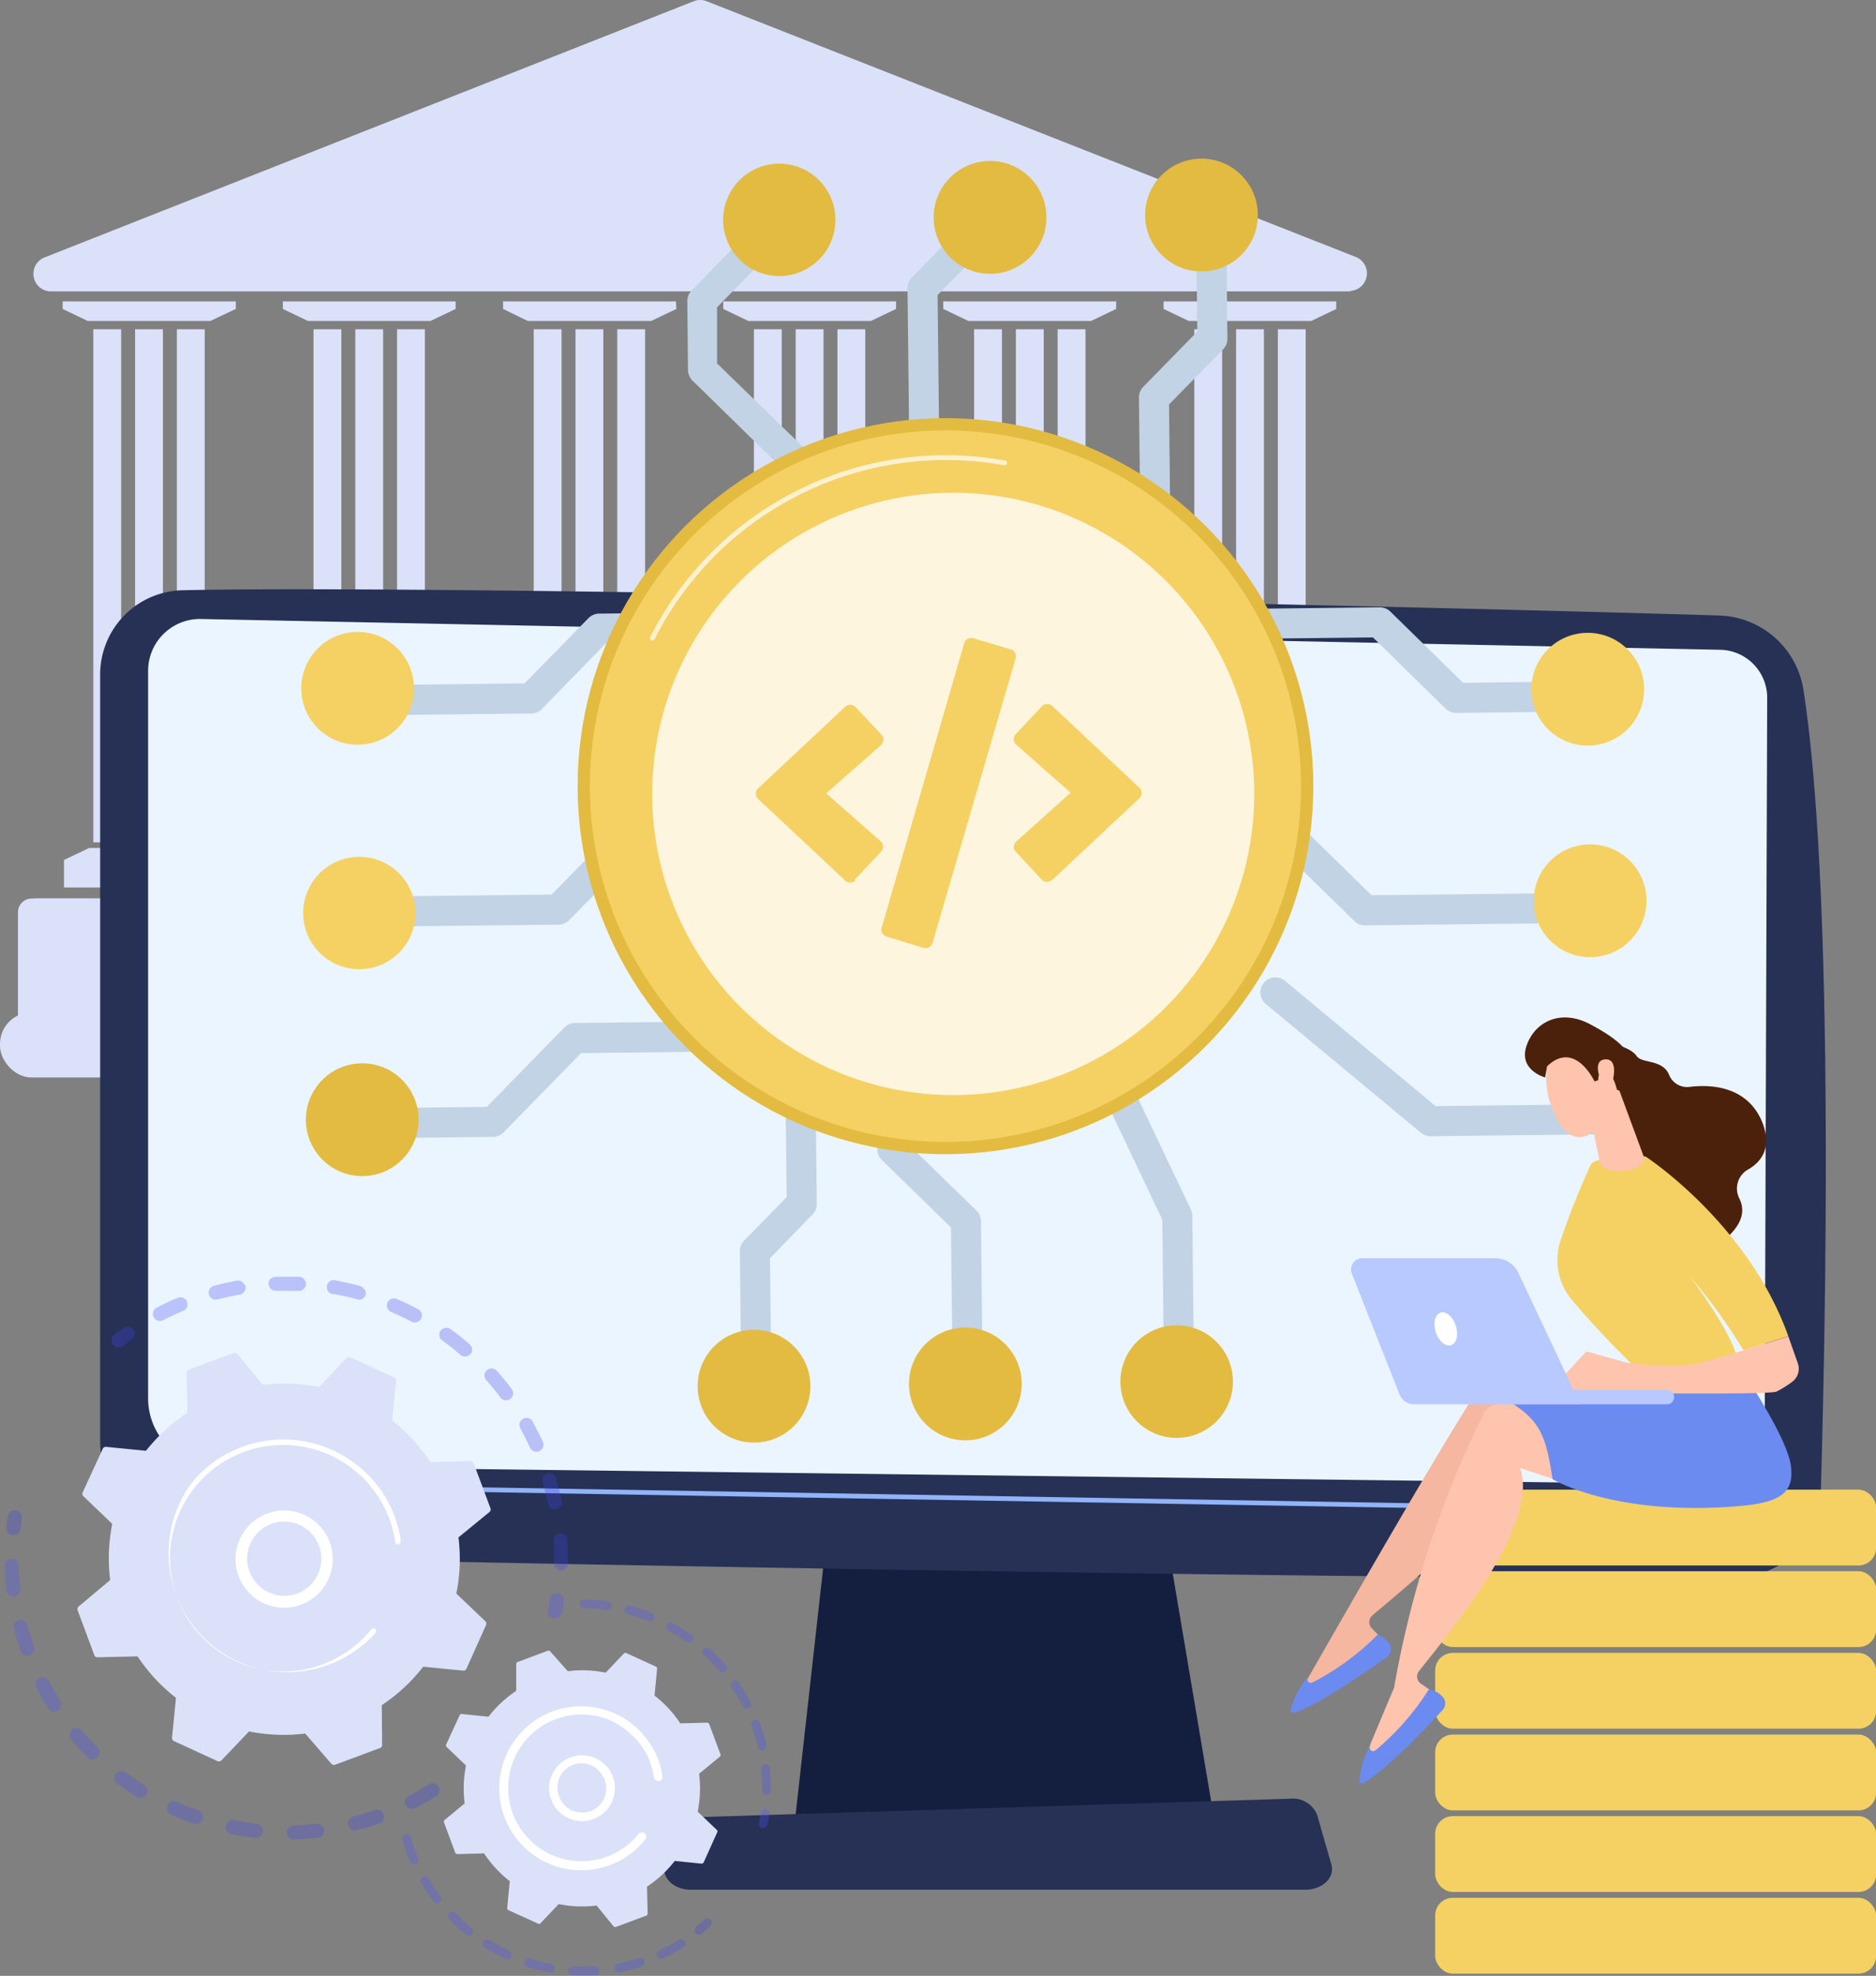<svg xmlns="http://www.w3.org/2000/svg" xmlns:xlink="http://www.w3.org/1999/xlink" viewBox="0 0 167.07 175.88"><rect x="0" y="0" width="167.07" height="175.88" fill="#808080" stroke="none"/><defs><style>.cls-1{fill:#dae1f8;}.cls-2{fill:#141e3f;}.cls-3{fill:#263155;}.cls-4{fill:#ebf5ff;}.cls-5{fill:#91b3fa;}.cls-6{fill:#f4d162;}.cls-7{fill:#c1d3e4;}.cls-8{fill:#e2bb40;}.cls-10,.cls-17,.cls-9{fill:#fff;}.cls-10,.cls-9{isolation:isolate;}.cls-9{opacity:0.7;}.cls-10{opacity:0.78;}.cls-11{opacity:0.3;}.cls-12{fill:url(#Dégradé_sans_nom_6);}.cls-13{fill:url(#Dégradé_sans_nom_6-2);}.cls-14{fill:url(#Dégradé_sans_nom_6-3);}.cls-15{fill:url(#Dégradé_sans_nom_6-4);}.cls-16{fill:url(#Dégradé_sans_nom_6-5);}.cls-18{fill:url(#Dégradé_sans_nom_6-6);}.cls-19{fill:url(#Dégradé_sans_nom_6-7);}.cls-20{fill:url(#Dégradé_sans_nom_6-8);}.cls-21{fill:url(#Dégradé_sans_nom_6-9);}.cls-22{fill:#f5b79f;}.cls-23{fill:#6b8bf1;}.cls-24{fill:#ffc4ad;}.cls-25{fill:#4b210b;}.cls-26{fill:#b8c9ff;}</style><linearGradient id="Dégradé_sans_nom_6" x1="-2728.63" y1="-647.61" x2="-2728.26" y2="-647.61" gradientTransform="matrix(104.32, 0, 0, -67.28, 284648.73, -43417.99)" gradientUnits="userSpaceOnUse"><stop offset="0" stop-color="#4f52ff"/><stop offset="1" stop-color="#4042e2"/></linearGradient><linearGradient id="Dégradé_sans_nom_6-2" x1="-2158.58" y1="-833.59" x2="-2158.21" y2="-833.59" gradientTransform="matrix(3.74, 0, 0, -6.06, 8068.63, -4919.39)" xlink:href="#Dégradé_sans_nom_6"/><linearGradient id="Dégradé_sans_nom_6-3" x1="-2355.19" y1="-883.12" x2="-2354.82" y2="-883.12" gradientTransform="matrix(5.56, 0, 0, -4.99, 13104.1, -4287.23)" xlink:href="#Dégradé_sans_nom_6"/><linearGradient id="Dégradé_sans_nom_6-4" x1="-2727.86" y1="-647.38" x2="-2727.49" y2="-647.38" gradientTransform="matrix(99.65, 0, 0, -70.51, 271835.45, -45516.93)" xlink:href="#Dégradé_sans_nom_6"/><linearGradient id="Dégradé_sans_nom_6-5" x1="-2197.29" y1="-833.44" x2="-2196.92" y2="-833.44" gradientTransform="matrix(3.85, 0, 0, -6.01, 8511.65, -4863.05)" xlink:href="#Dégradé_sans_nom_6"/><linearGradient id="Dégradé_sans_nom_6-6" x1="-2232.06" y1="-939.51" x2="-2231.69" y2="-939.51" gradientTransform="matrix(4.07, 0, 0, -3.79, 9140.53, -3393.22)" xlink:href="#Dégradé_sans_nom_6"/><linearGradient id="Dégradé_sans_nom_6-7" x1="-2718.12" y1="-664.3" x2="-2717.75" y2="-664.3" gradientTransform="matrix(67.83, 0, 0, -34, 184418.53, -22419.29)" xlink:href="#Dégradé_sans_nom_6"/><linearGradient id="Dégradé_sans_nom_6-8" x1="-2703.46" y1="-655.44" x2="-2703.09" y2="-655.44" gradientTransform="matrix(45.8, 0, 0, -46.88, 123880.79, -30573.54)" xlink:href="#Dégradé_sans_nom_6"/><linearGradient id="Dégradé_sans_nom_6-9" x1="-1918.99" y1="-886.07" x2="-1918.62" y2="-886.07" gradientTransform="matrix(2.52, 0, 0, -4.65, 4909.23, -3957.22)" xlink:href="#Dégradé_sans_nom_6"/></defs><g id="Calque_2" data-name="Calque 2"><g id="Calque_1-2" data-name="Calque 1"><g id="Groupe_3663" data-name="Groupe 3663"><g id="Groupe_3595" data-name="Groupe 3595"><g id="Groupe_3554" data-name="Groupe 3554"><rect id="Rectangle_2227" data-name="Rectangle 2227" class="cls-1" x="1.6" y="79.97" width="122.19" height="14.16" rx="1.67"/><rect id="Rectangle_2228" data-name="Rectangle 2228" class="cls-1" y="90.12" width="125.14" height="5.79" rx="2.8"/><path id="Tracé_4861" data-name="Tracé 4861" class="cls-1" d="M120.24,25.94H4.48a1.57,1.57,0,0,1-.58-3L61.78.11a1.53,1.53,0,0,1,1.15,0L120.81,22.9a1.57,1.57,0,0,1-.57,3Z"/><g id="Groupe_3553" data-name="Groupe 3553"><g id="Groupe_3542" data-name="Groupe 3542"><g id="Groupe_3541" data-name="Groupe 3541"><rect id="Rectangle_2229" data-name="Rectangle 2229" class="cls-1" x="8.31" y="29.31" width="2.48" height="45.67"/><rect id="Rectangle_2230" data-name="Rectangle 2230" class="cls-1" x="12.03" y="29.31" width="2.48" height="45.67"/><rect id="Rectangle_2231" data-name="Rectangle 2231" class="cls-1" x="15.75" y="29.31" width="2.48" height="45.67"/></g><path id="Tracé_4862" data-name="Tracé 4862" class="cls-1" d="M21,26.83H5.58v.67l2.23,1.07H18.73L21,27.5Z"/><path id="Tracé_4863" data-name="Tracé 4863" class="cls-1" d="M21.09,79H5.7V76.55l2.24-1.07H18.86l2.23,1.07Z"/></g><g id="Groupe_3544" data-name="Groupe 3544"><g id="Groupe_3543" data-name="Groupe 3543"><rect id="Rectangle_2232" data-name="Rectangle 2232" class="cls-1" x="27.92" y="29.31" width="2.48" height="45.67"/><rect id="Rectangle_2233" data-name="Rectangle 2233" class="cls-1" x="31.64" y="29.31" width="2.48" height="45.67"/><rect id="Rectangle_2234" data-name="Rectangle 2234" class="cls-1" x="35.36" y="29.31" width="2.48" height="45.67"/></g><path id="Tracé_4864" data-name="Tracé 4864" class="cls-1" d="M40.58,26.83H25.19v.67l2.23,1.07H38.34l2.24-1.07Z"/><path id="Tracé_4865" data-name="Tracé 4865" class="cls-1" d="M40.7,79H25.31V76.55l2.24-1.07H38.47l2.23,1.07Z"/></g><g id="Groupe_3546" data-name="Groupe 3546"><g id="Groupe_3545" data-name="Groupe 3545"><rect id="Rectangle_2235" data-name="Rectangle 2235" class="cls-1" x="47.53" y="29.31" width="2.48" height="45.67"/><rect id="Rectangle_2236" data-name="Rectangle 2236" class="cls-1" x="51.25" y="29.31" width="2.48" height="45.67"/><rect id="Rectangle_2237" data-name="Rectangle 2237" class="cls-1" x="54.97" y="29.31" width="2.48" height="45.67"/></g><path id="Tracé_4866" data-name="Tracé 4866" class="cls-1" d="M60.19,26.83H44.8v.67L47,28.57H58l2.24-1.07Z"/><path id="Tracé_4867" data-name="Tracé 4867" class="cls-1" d="M60.31,79H44.92V76.55l2.23-1.07H58.08l2.23,1.07Z"/></g><g id="Groupe_3548" data-name="Groupe 3548"><g id="Groupe_3547" data-name="Groupe 3547"><rect id="Rectangle_2238" data-name="Rectangle 2238" class="cls-1" x="67.14" y="29.31" width="2.48" height="45.67"/><rect id="Rectangle_2239" data-name="Rectangle 2239" class="cls-1" x="70.86" y="29.31" width="2.48" height="45.67"/><rect id="Rectangle_2240" data-name="Rectangle 2240" class="cls-1" x="74.58" y="29.31" width="2.48" height="45.67"/></g><path id="Tracé_4868" data-name="Tracé 4868" class="cls-1" d="M79.8,26.83H64.41v.67l2.23,1.07H77.56L79.8,27.5Z"/><path id="Tracé_4869" data-name="Tracé 4869" class="cls-1" d="M79.92,79H64.53V76.55l2.23-1.07H77.69l2.23,1.07Z"/></g><g id="Groupe_3550" data-name="Groupe 3550"><g id="Groupe_3549" data-name="Groupe 3549"><rect id="Rectangle_2241" data-name="Rectangle 2241" class="cls-1" x="86.75" y="29.31" width="2.48" height="45.67"/><rect id="Rectangle_2242" data-name="Rectangle 2242" class="cls-1" x="90.47" y="29.31" width="2.48" height="45.67"/><rect id="Rectangle_2243" data-name="Rectangle 2243" class="cls-1" x="94.19" y="29.31" width="2.48" height="45.67"/></g><path id="Tracé_4870" data-name="Tracé 4870" class="cls-1" d="M99.4,26.83H84v.67l2.24,1.07H97.17L99.4,27.5Z"/><path id="Tracé_4871" data-name="Tracé 4871" class="cls-1" d="M99.53,79H84.14V76.55l2.23-1.07H97.3l2.23,1.07Z"/></g><g id="Groupe_3552" data-name="Groupe 3552"><g id="Groupe_3551" data-name="Groupe 3551"><rect id="Rectangle_2244" data-name="Rectangle 2244" class="cls-1" x="106.36" y="29.31" width="2.48" height="45.67"/><rect id="Rectangle_2245" data-name="Rectangle 2245" class="cls-1" x="110.08" y="29.31" width="2.48" height="45.67"/><rect id="Rectangle_2246" data-name="Rectangle 2246" class="cls-1" x="113.8" y="29.31" width="2.48" height="45.67"/></g><path id="Tracé_4872" data-name="Tracé 4872" class="cls-1" d="M119,26.83H103.62v.67l2.24,1.07h10.92L119,27.5Z"/><path id="Tracé_4873" data-name="Tracé 4873" class="cls-1" d="M119.14,79H103.75V76.55L106,75.48H116.9l2.24,1.07Z"/></g></g><rect id="Rectangle_2247" data-name="Rectangle 2247" class="cls-1" x="1.6" y="79.98" width="122.3" height="2.66" rx="1.22"/></g><g id="Groupe_3555" data-name="Groupe 3555"><path id="Tracé_4874" data-name="Tracé 4874" class="cls-2" d="M74,133.37l-3.23,28.92h37.42l-4.88-28.92Z"/><path id="Tracé_4875" data-name="Tracé 4875" class="cls-3" d="M8.92,60.05v68.16A10.33,10.33,0,0,0,19,138.55c24.89.64,112,2.2,135.66,1.85a7.61,7.61,0,0,0,7.49-7.4c.46-15.83,1.2-53.91-1.54-71.58a7.83,7.83,0,0,0-7.49-6.63C132.25,54.12,40,52,16.26,52.54A7.5,7.5,0,0,0,8.92,60.05Z"/><path id="Tracé_4876" data-name="Tracé 4876" class="cls-4" d="M13.19,59.72v64.76a6,6,0,0,0,5.9,6l132.15,1.63a5.83,5.83,0,0,0,5.92-5.74v-.07l.22-64.18a4.27,4.27,0,0,0-4.16-4.28L17.92,55.1a4.62,4.62,0,0,0-4.73,4.51Z"/><path id="Tracé_4877" data-name="Tracé 4877" class="cls-5" d="M158.16,134.78h0l-145-2.47a.21.21,0,0,1-.2-.22.2.2,0,0,1,.21-.2l145,2.47a.21.21,0,0,1,0,.42Z"/><path id="Tracé_4878" data-name="Tracé 4878" class="cls-3" d="M116.26,168.21H61.51c-1.49,0-2.61-1.06-2.32-2.19l.7-2.78a2.27,2.27,0,0,1,2.23-1.49l52.78-1.64a2.33,2.33,0,0,1,2.4,1.44l1.27,4.42C118.9,167.12,117.78,168.21,116.26,168.21Z"/></g><g id="Groupe_3562" data-name="Groupe 3562"><g id="Groupe_3556" data-name="Groupe 3556"><rect id="Rectangle_2248" data-name="Rectangle 2248" class="cls-6" x="127.81" y="132.6" width="39.27" height="6.75" rx="1.57"/></g><g id="Groupe_3557" data-name="Groupe 3557"><rect id="Rectangle_2249" data-name="Rectangle 2249" class="cls-6" x="127.81" y="139.86" width="39.27" height="6.75" rx="1.57"/></g><g id="Groupe_3558" data-name="Groupe 3558"><rect id="Rectangle_2250" data-name="Rectangle 2250" class="cls-6" x="127.81" y="147.13" width="39.27" height="6.75" rx="1.57"/></g><g id="Groupe_3559" data-name="Groupe 3559"><rect id="Rectangle_2251" data-name="Rectangle 2251" class="cls-6" x="127.81" y="154.4" width="39.27" height="6.75" rx="1.57"/></g><g id="Groupe_3560" data-name="Groupe 3560"><rect id="Rectangle_2252" data-name="Rectangle 2252" class="cls-6" x="127.81" y="161.66" width="39.27" height="6.75" rx="1.57"/></g><g id="Groupe_3561" data-name="Groupe 3561"><rect id="Rectangle_2253" data-name="Rectangle 2253" class="cls-6" x="127.81" y="168.93" width="39.27" height="6.75" rx="1.57"/></g></g><g id="Groupe_3578" data-name="Groupe 3578"><g id="Groupe_3576" data-name="Groupe 3576"><g id="Groupe_3564" data-name="Groupe 3564"><path id="Tracé_4881" data-name="Tracé 4881" class="cls-7" d="M98.11,92.77a1.33,1.33,0,0,1,1.22.77l6.72,14.11a1.24,1.24,0,0,1,.13.56l.17,14.76a1.34,1.34,0,1,1-2.68.06v0l-.16-14.46L96.92,94.69a1.34,1.34,0,0,1,.63-1.79,1.58,1.58,0,0,1,.56-.13Z"/></g><g id="Groupe_3565" data-name="Groupe 3565"><path id="Tracé_4882" data-name="Tracé 4882" class="cls-7" d="M79.37,93a1.33,1.33,0,0,1,1.35,1.32l.08,7.44,6.16,6a1.3,1.3,0,0,1,.4.94l.16,14.47a1.34,1.34,0,1,1-2.67,0h0l-.16-13.91-6.15-6a1.32,1.32,0,0,1-.41-.94l-.08-8A1.33,1.33,0,0,1,79.37,93Z"/></g><g id="Groupe_3566" data-name="Groupe 3566"><path id="Tracé_4883" data-name="Tracé 4883" class="cls-7" d="M71.25,93.07a1.33,1.33,0,0,1,1.35,1.32l.14,12.76a1.29,1.29,0,0,1-.38.95L68.57,112l.13,11.4a1.33,1.33,0,0,1-1.34,1.33,1.34,1.34,0,0,1-1.34-1.3l-.13-12a1.35,1.35,0,0,1,.38-1l3.79-3.87-.14-12.21A1.35,1.35,0,0,1,71.25,93.07Z"/></g><g id="Groupe_3567" data-name="Groupe 3567"><path id="Tracé_4884" data-name="Tracé 4884" class="cls-7" d="M113.57,87a1.28,1.28,0,0,1,.87.31l13.41,11.15,14-.16a1.34,1.34,0,1,1,0,2.68l-14.44.16a1.36,1.36,0,0,1-.87-.31L112.73,89.37a1.34,1.34,0,0,1,.84-2.37Z"/></g><g id="Groupe_3568" data-name="Groupe 3568"><path id="Tracé_4885" data-name="Tracé 4885" class="cls-7" d="M114.14,72.44a1.38,1.38,0,0,1,1,.39l7,6.86,19.48-.21a1.34,1.34,0,1,1,0,2.67l-20,.22a1.29,1.29,0,0,1-1-.38l-7.42-7.25a1.33,1.33,0,0,1,0-1.89A1.35,1.35,0,0,1,114.14,72.44Z"/></g><g id="Groupe_3569" data-name="Groupe 3569"><path id="Tracé_4886" data-name="Tracé 4886" class="cls-7" d="M111.48,54.19l11.39-.13a1.33,1.33,0,0,1,.95.38l6.48,6.34,11.09-.13a1.34,1.34,0,0,1,0,2.68h0l-11.65.13a1.41,1.41,0,0,1-1-.38l-6.47-6.34-10.84.12a1.34,1.34,0,1,1,0-2.67Z"/></g><g id="Groupe_3570" data-name="Groupe 3570"><path id="Tracé_4887" data-name="Tracé 4887" class="cls-7" d="M107.83,17.17a1.34,1.34,0,0,1,1.36,1.32l.12,11.65a1.31,1.31,0,0,1-.38.95L104.11,36l.11,10.3a1.34,1.34,0,0,1-2.67,0l-.12-10.86a1.32,1.32,0,0,1,.38-1l4.82-4.93-.12-11.09a1.33,1.33,0,0,1,1.32-1.35Z"/></g><g id="Groupe_3571" data-name="Groupe 3571"><path id="Tracé_4888" data-name="Tracé 4888" class="cls-7" d="M89,17.37a1.35,1.35,0,0,1,1.35,1.33,1.32,1.32,0,0,1-.38.95l-6.47,6.61.22,20.29a1.34,1.34,0,0,1-2.67,0h0l-.23-20.84a1.33,1.33,0,0,1,.38-1l6.86-7A1.32,1.32,0,0,1,89,17.37Z"/></g><g id="Groupe_3572" data-name="Groupe 3572"><path id="Tracé_4889" data-name="Tracé 4889" class="cls-7" d="M70.18,17.58a1.34,1.34,0,0,1,1.36,1.32,1.42,1.42,0,0,1-.38,1l-7.3,7.45,0,5L74.76,42.94a1.34,1.34,0,0,1-1.84,1.94l0,0-11.25-11a1.39,1.39,0,0,1-.4-.94l-.06-6.12a1.29,1.29,0,0,1,.38-.95L69.24,18A1.34,1.34,0,0,1,70.18,17.58Z"/></g><g id="Groupe_3573" data-name="Groupe 3573"><path id="Tracé_4890" data-name="Tracé 4890" class="cls-7" d="M51.19,91.06l11.92-.13a1.34,1.34,0,0,1,0,2.68l-11.36.13-6.91,7.06a1.37,1.37,0,0,1-.94.4l-11.66.13a1.34,1.34,0,0,1,0-2.68l11.11-.12,6.9-7.06A1.35,1.35,0,0,1,51.19,91.06Z"/></g><g id="Groupe_3574" data-name="Groupe 3574"><path id="Tracé_4891" data-name="Tracé 4891" class="cls-7" d="M61,68.13a1.35,1.35,0,0,1,1.36,1.33,1.37,1.37,0,0,1-.39,1L50.69,81.9a1.35,1.35,0,0,1-.94.41l-17.68.19a1.34,1.34,0,0,1-1.36-1.32A1.36,1.36,0,0,1,32,79.82l17.12-.19L60,68.54A1.35,1.35,0,0,1,61,68.13Z"/></g><g id="Groupe_3575" data-name="Groupe 3575"><path id="Tracé_4892" data-name="Tracé 4892" class="cls-7" d="M53.38,54.62l9.33-.1a1.34,1.34,0,0,1,0,2.67h0l-8.78.1L48.27,63.1a1.32,1.32,0,0,1-.94.41l-15.47.17A1.34,1.34,0,0,1,31.8,61h0l14.92-.17L52.43,55A1.35,1.35,0,0,1,53.38,54.62Z"/></g><g id="Groupe_3563" data-name="Groupe 3563"><circle id="Ellipse_85" data-name="Ellipse 85" class="cls-6" cx="141.61" cy="80.18" r="5.02"/><circle id="Ellipse_86" data-name="Ellipse 86" class="cls-6" cx="141.4" cy="61.35" r="5.02"/><circle id="Ellipse_87" data-name="Ellipse 87" class="cls-8" cx="32.26" cy="99.67" r="5.02"/><path id="Tracé_4879" data-name="Tracé 4879" class="cls-6" d="M27,81.27a5,5,0,1,1,5.07,5A5,5,0,0,1,27,81.27Z"/><circle id="Ellipse_88" data-name="Ellipse 88" class="cls-6" cx="31.85" cy="61.27" r="5.02"/><circle id="Ellipse_89" data-name="Ellipse 89" class="cls-8" cx="104.79" cy="122.98" r="5.01"/><circle id="Ellipse_90" data-name="Ellipse 90" class="cls-8" cx="85.97" cy="123.19" r="5.02"/><circle id="Ellipse_91" data-name="Ellipse 91" class="cls-8" cx="67.15" cy="123.39" r="5.02"/><circle id="Ellipse_92" data-name="Ellipse 92" class="cls-8" cx="107" cy="19.14" r="5.02"/><circle id="Ellipse_93" data-name="Ellipse 93" class="cls-8" cx="88.17" cy="19.35" r="5.02"/><path id="Tracé_4880" data-name="Tracé 4880" class="cls-8" d="M69.4,24.57a5,5,0,1,1,5-5.07A5,5,0,0,1,69.4,24.57Z"/></g></g><g id="Groupe_3577" data-name="Groupe 3577"><circle id="Ellipse_94" data-name="Ellipse 94" class="cls-8" cx="84.2" cy="69.98" r="32.76"/><circle id="Ellipse_95" data-name="Ellipse 95" class="cls-6" cx="84.2" cy="69.98" r="31.67"/><path id="Tracé_4893" data-name="Tracé 4893" class="cls-9" d="M58.09,57a.17.17,0,0,1-.1,0,.21.21,0,0,1-.09-.28A29.5,29.5,0,0,1,89.52,41a.22.22,0,0,1,.16.25.22.22,0,0,1-.24.17A29.08,29.08,0,0,0,58.28,56.92.22.22,0,0,1,58.09,57Z"/><circle id="Ellipse_96" data-name="Ellipse 96" class="cls-10" cx="84.89" cy="70.67" r="26.81"/></g></g><g id="Groupe_3589" data-name="Groupe 3589"><g id="Groupe_3583" data-name="Groupe 3583"><g id="Groupe_3579" data-name="Groupe 3579" class="cls-11"><path id="Tracé_4895" data-name="Tracé 4895" class="cls-12" d="M39.07,159.08a.63.63,0,0,1-.23.81c-.6.38-1.22.73-1.86,1.06a.62.62,0,0,1-.84-.27h0a.63.63,0,0,1,.28-.84c.6-.3,1.19-.64,1.76-1a.62.62,0,0,1,.87.2h0Zm-4.93,2.38a.62.62,0,0,1-.28.84l-.07,0c-.67.24-1.36.45-2.05.63a.63.63,0,0,1-.31-1.22c.65-.17,1.31-.36,1.94-.59a.62.62,0,0,1,.77.32Zm-5.32,1.22a.63.63,0,0,1-.29.84.66.66,0,0,1-.2.06c-.71.08-1.43.13-2.14.15a.62.62,0,0,1-.65-.59.63.63,0,0,1,.59-.66h0c.67,0,1.35-.07,2-.14a.62.62,0,0,1,.64.34Zm-5.47,0a.62.62,0,0,1-.28.84.7.7,0,0,1-.35.06c-.71-.08-1.42-.19-2.12-.33a.63.63,0,0,1-.49-.74.63.63,0,0,1,.74-.49c.66.13,1.34.24,2,.31a.62.62,0,0,1,.49.35ZM18,161.48a.63.63,0,0,1-.28.84.64.64,0,0,1-.49,0c-.67-.23-1.34-.49-2-.78a.64.64,0,0,1-.31-.83.63.63,0,0,1,.83-.32c.61.28,1.25.53,1.89.75a.61.61,0,0,1,.35.32Zm-4.93-2.37a.62.62,0,0,1-.28.84.6.6,0,0,1-.61,0,21.26,21.26,0,0,1-1.77-1.21.63.63,0,0,1,.76-1c.54.4,1.1.79,1.67,1.15a.61.61,0,0,1,.23.25Zm-11.46-20a.58.58,0,0,1,.06.26c0,.67.07,1.35.15,2a.63.63,0,1,1-1.25.15h0c-.08-.71-.13-1.43-.15-2.14a.63.63,0,0,1,1.19-.29Zm7.18,16.59a.62.62,0,0,1-.29.84.61.61,0,0,1-.71-.12c-.51-.5-1-1-1.45-1.57a.62.62,0,0,1,.95-.81c.44.51.9,1,1.38,1.49a.66.66,0,0,1,.12.17ZM2.4,144.54a.61.61,0,0,1,.05.12c.17.65.37,1.3.59,1.94a.63.63,0,0,1-1.18.42c-.24-.67-.45-1.36-.63-2.05a.64.64,0,0,1,.45-.76.62.62,0,0,1,.72.33Zm3,6.92a.62.62,0,0,1-.29.83.63.63,0,0,1-.81-.22c-.37-.6-.73-1.23-1.06-1.86h0a.63.63,0,0,1,1.13-.57h0c.31.6.65,1.2,1,1.77C5.38,151.41,5.39,151.44,5.4,151.46Z"/><path id="Tracé_4896" data-name="Tracé 4896" class="cls-13" d="M1.9,134.73a.68.68,0,0,1,.05.37c-.05.32-.09.65-.13,1a.62.62,0,0,1-.69.56.63.63,0,0,1-.55-.7c0-.34.08-.68.13-1a.62.62,0,0,1,.72-.52.64.64,0,0,1,.47.34Z"/></g><g id="Groupe_3580" data-name="Groupe 3580" class="cls-11"><path id="Tracé_4897" data-name="Tracé 4897" class="cls-14" d="M11.94,118.45a.64.64,0,0,1-.2.79c-.27.18-.53.38-.79.58a.63.63,0,0,1-.77-1l.83-.62a.64.64,0,0,1,.88.15Z"/><path id="Tracé_4898" data-name="Tracé 4898" class="cls-15" d="M48,127.62c.13.26.25.52.37.78a.63.63,0,0,1-1.14.52c-.28-.61-.58-1.21-.9-1.79a.63.63,0,0,1,.27-.85.62.62,0,0,1,.83.24C47.61,126.88,47.8,127.25,48,127.62Zm1.52,3.89,0,.1c.19.67.37,1.36.51,2a.64.64,0,0,1-.49.75.63.63,0,0,1-.74-.49c-.14-.65-.3-1.31-.49-1.94a.64.64,0,0,1,.43-.78.63.63,0,0,1,.74.32Zm-3.88-7.76a.63.63,0,0,1-1.07.65c-.4-.53-.82-1.05-1.26-1.55a.62.62,0,0,1,.93-.83c.47.52.92,1.07,1.34,1.63Zm4.82,13.06a.62.62,0,0,1,.07.23c0,.7.06,1.41.05,2.11a.63.63,0,0,1-1.26,0h0c0-.66,0-1.33,0-2a.63.63,0,0,1,.59-.67.62.62,0,0,1,.6.35Zm-8.5-17a.63.63,0,0,1-1,.75c-.5-.43-1-.84-1.57-1.23a.63.63,0,0,1-.15-.88.64.64,0,0,1,.88-.14h0c.57.41,1.12.84,1.65,1.3a.53.53,0,0,1,.16.2Zm-4.45-3a.63.63,0,0,1-.29.84.61.61,0,0,1-.56,0c-.59-.31-1.2-.6-1.81-.86a.63.63,0,1,1,.47-1.17h0c.65.28,1.28.58,1.9.91a.61.61,0,0,1,.27.28Zm-5-2a.62.62,0,0,1-.29.84.61.61,0,0,1-.44,0c-.64-.18-1.3-.33-2-.45A.63.63,0,1,1,30,114c.69.13,1.38.29,2.05.47a.63.63,0,0,1,.4.33ZM27.18,114a.62.62,0,0,1-.6.9c-.66,0-1.33,0-2,0a.64.64,0,0,1-.66-.6.63.63,0,0,1,.61-.65c.7,0,1.4,0,2.1,0a.62.62,0,0,1,.54.35Zm-5.37.34a.63.63,0,0,1-.29.84.49.49,0,0,1-.17.06c-.65.11-1.3.26-2,.43a.63.63,0,0,1-.75-.47.62.62,0,0,1,.43-.74c.68-.18,1.37-.34,2.06-.46a.63.63,0,0,1,.67.34Zm-5.16,1.52v0a.63.63,0,0,1-.33.83c-.45.18-.91.39-1.34.6l-.48.24a.63.63,0,0,1-.59-1.11h0l.49-.25c.46-.23.94-.44,1.41-.64A.63.63,0,0,1,16.65,115.85Z"/><path id="Tracé_4899" data-name="Tracé 4899" class="cls-16" d="M50.2,142.2a.66.66,0,0,1,0,.37c0,.34-.11.68-.18,1a.64.64,0,0,1-.75.48.63.63,0,0,1-.48-.72c.07-.32.12-.65.17-1a.64.64,0,0,1,.72-.53.65.65,0,0,1,.47.35Z"/></g><g id="Groupe_3582" data-name="Groupe 3582"><path id="Tracé_4900" data-name="Tracé 4900" class="cls-1" d="M43.29,144.64a.3.3,0,0,0-.07-.33l-2.58-2.46a15.51,15.51,0,0,0,.19-5l2.76-2.26a.3.3,0,0,0,.09-.33l-1.49-4a.29.29,0,0,0-.28-.2l-3.57.09a15.63,15.63,0,0,0-3.42-3.7l.35-3.55a.3.3,0,0,0-.17-.29l-3.89-1.79a.3.3,0,0,0-.34.06l-2.46,2.58a15.74,15.74,0,0,0-5-.19l-2.27-2.75a.28.28,0,0,0-.33-.09l-4,1.49a.28.28,0,0,0-.19.28l.08,3.56A15.64,15.64,0,0,0,13,129.14l-3.55-.35a.3.3,0,0,0-.3.17l-1.79,3.89a.31.31,0,0,0,.07.34L10,135.65a15.46,15.46,0,0,0-.19,5L7,143a.3.3,0,0,0-.09.33l1.49,4a.29.29,0,0,0,.28.19l3.57-.08a15.59,15.59,0,0,0,3.42,3.69l-.35,3.55a.3.3,0,0,0,.17.3l3.89,1.79a.31.31,0,0,0,.34-.07l2.46-2.58a15.51,15.51,0,0,0,5,.19L29.51,157a.3.3,0,0,0,.33.09l4-1.49a.28.28,0,0,0,.19-.28L34,151.78a15.4,15.4,0,0,0,3.69-3.42l3.56.35a.3.3,0,0,0,.29-.17Z"/><g id="Groupe_3581" data-name="Groupe 3581"><path id="Tracé_4901" data-name="Tracé 4901" class="cls-17" d="M29.18,136.85a4.33,4.33,0,1,1-.32-.54A4.8,4.8,0,0,1,29.18,136.85Zm-6.83,3.34a3.3,3.3,0,1,0,1.52-4.41,2.67,2.67,0,0,0-.43.25A3.29,3.29,0,0,0,22.35,140.19Z"/></g><path id="Tracé_4902" data-name="Tracé 4902" class="cls-17" d="M34.72,134c.16.32.3.66.43,1h0a3,3,0,0,1,.11.32,10.47,10.47,0,0,1,.41,1.65v.08a.69.69,0,0,1,0,.13.25.25,0,0,1-.13.26.26.26,0,0,1-.34-.11.24.24,0,0,1,0-.08,10.1,10.1,0,0,0-13.49-8c-.32.12-.64.26-.95.41a10.08,10.08,0,0,0,8.92,18.08,10.31,10.31,0,0,0,3.4-2.72.24.24,0,0,1,.35,0,.25.25,0,0,1,0,.35A10.58,10.58,0,0,1,17,132.09a10.38,10.38,0,0,1,3.57-2.87c.32-.16.66-.3,1-.43A10.59,10.59,0,0,1,34.72,134Z"/></g></g><g id="Groupe_3588" data-name="Groupe 3588"><g id="Groupe_3584" data-name="Groupe 3584" class="cls-11"><path id="Tracé_4903" data-name="Tracé 4903" class="cls-18" d="M63.34,171a.37.37,0,0,1-.08.45c-.24.22-.5.44-.75.65a.39.39,0,1,1-.49-.6h0l.72-.62a.39.39,0,0,1,.54,0A.21.21,0,0,1,63.34,171Z"/><path id="Tracé_4904" data-name="Tracé 4904" class="cls-19" d="M61,172.83a.38.38,0,0,1-.14.5,16.65,16.65,0,0,1-1.49.83l-.32.15a.41.41,0,0,1-.52-.19.38.38,0,0,1,.19-.51l.31-.15c.48-.24,1-.5,1.42-.79a.39.39,0,0,1,.53.12h0S61,172.82,61,172.83Zm-3.65,1.7a.37.37,0,0,1-.17.51l0,0a17.77,17.77,0,0,1-2,.51.4.4,0,0,1-.46-.31.39.39,0,0,1,.31-.45,18.45,18.45,0,0,0,1.91-.49.37.37,0,0,1,.46.2Zm-4,.76a.38.38,0,0,1-.18.51.23.23,0,0,1-.14,0,15.89,15.89,0,0,1-2.07,0,.38.38,0,0,1-.35-.42.37.37,0,0,1,.4-.35,18.51,18.51,0,0,0,2,0A.38.38,0,0,1,53.37,175.29Zm-4-.24a.39.39,0,0,1-.17.52.36.36,0,0,1-.25,0,15.8,15.8,0,0,1-2-.5.39.39,0,0,1,.23-.74,15.85,15.85,0,0,0,1.92.48.36.36,0,0,1,.27.21Zm-3.84-1.21a.38.38,0,0,1-.5.52,15,15,0,0,1-1.82-1,.39.39,0,0,1-.13-.54.39.39,0,0,1,.53-.13,14.53,14.53,0,0,0,1.74.93.35.35,0,0,1,.18.18Zm-3.42-2.1a.39.39,0,0,1-.59.47A16.72,16.72,0,0,1,40,170.83a.38.38,0,0,1,0-.55.37.37,0,0,1,.54,0A16.56,16.56,0,0,0,42,171.61a.35.35,0,0,1,.11.13Zm-2.81-2.88a.4.4,0,0,1-.18.52.39.39,0,0,1-.48-.12,16.39,16.39,0,0,1-1.14-1.71.39.39,0,0,1,.67-.39,16.08,16.08,0,0,0,1.09,1.64l0,.06Zm-2.7-5.38,0,.07a16.17,16.17,0,0,0,.56,1.61l.1.24a.38.38,0,0,1-.22.5.37.37,0,0,1-.49-.2c0-.08-.07-.16-.11-.25-.22-.55-.42-1.12-.59-1.69a.39.39,0,0,1,.27-.48.38.38,0,0,1,.45.2Z"/></g><g id="Groupe_3585" data-name="Groupe 3585" class="cls-11"><path id="Tracé_4905" data-name="Tracé 4905" class="cls-20" d="M66.88,151.56a.39.39,0,0,1-.19.52.4.4,0,0,1-.51-.17,14.53,14.53,0,0,0-1-1.67.39.39,0,1,1,.63-.45v0a16.06,16.06,0,0,1,1,1.75Zm.79,1.82s0,0,0,0a16,16,0,0,1,.58,1.94.39.39,0,0,1-.29.47.38.38,0,0,1-.46-.29h0a15.28,15.28,0,0,0-.56-1.86.39.39,0,0,1,.72-.3Zm-3-5.11a.39.39,0,0,1-.65.43,16.09,16.09,0,0,0-1.35-1.39.39.39,0,0,1,0-.55.38.38,0,0,1,.52,0,16.2,16.2,0,0,1,1.42,1.45l.06.08Zm3.88,9a.56.56,0,0,1,0,.12,17.33,17.33,0,0,1,.09,2,.38.38,0,0,1-.38.39.37.37,0,0,1-.39-.38v0a15.5,15.5,0,0,0-.09-1.93.39.39,0,0,1,.34-.43A.38.38,0,0,1,68.56,157.24Zm-6.82-11.62a.37.37,0,0,1-.17.51.38.38,0,0,1-.4,0,17.26,17.26,0,0,0-1.64-1,.38.38,0,1,1,.36-.68,16.09,16.09,0,0,1,1.73,1.07.35.35,0,0,1,.12.15Zm-3.48-1.88a.4.4,0,0,1-.18.52.37.37,0,0,1-.31,0c-.6-.23-1.22-.43-1.84-.6a.38.38,0,0,1-.28-.47.39.39,0,0,1,.47-.28,16.11,16.11,0,0,1,1.93.63.36.36,0,0,1,.21.19Zm-3.83-1a.4.4,0,0,1-.18.52.43.43,0,0,1-.22,0,15.66,15.66,0,0,0-1.93-.14.39.39,0,1,1,0-.77h0a15.27,15.27,0,0,1,2,.14.41.41,0,0,1,.3.21Z"/><path id="Tracé_4906" data-name="Tracé 4906" class="cls-21" d="M68.5,161.21a.42.42,0,0,1,0,.22c0,.33-.1.66-.16,1a.39.39,0,0,1-.46.3.38.38,0,0,1-.3-.45c.06-.31.11-.62.16-.93a.38.38,0,0,1,.44-.33.39.39,0,0,1,.29.21Z"/></g><g id="Groupe_3587" data-name="Groupe 3587"><path id="Tracé_4907" data-name="Tracé 4907" class="cls-1" d="M63.86,163.13a.18.18,0,0,0,0-.22l-1.73-1.65a10.31,10.31,0,0,0,.13-3.37l1.84-1.52a.19.19,0,0,0,.06-.22l-1-2.68a.21.21,0,0,0-.19-.13l-2.39.06a10.16,10.16,0,0,0-2.29-2.47l.23-2.38a.19.19,0,0,0-.11-.2l-2.6-1.19a.2.2,0,0,0-.23,0l-1.64,1.73a10.31,10.31,0,0,0-3.37-.13L49,147a.2.2,0,0,0-.22-.06l-2.68,1a.2.2,0,0,0-.13.19l0,2.38a10.58,10.58,0,0,0-2.47,2.3l-2.37-.24a.19.19,0,0,0-.2.12l-1.2,2.6a.21.21,0,0,0,.05.22l1.72,1.65a10.31,10.31,0,0,0-.12,3.37L39.6,162a.21.21,0,0,0-.06.22l1,2.69a.2.2,0,0,0,.19.13l2.38-.06a10.36,10.36,0,0,0,2.29,2.47l-.23,2.38a.21.21,0,0,0,.11.2l2.61,1.19a.19.19,0,0,0,.22,0l1.65-1.73a10.31,10.31,0,0,0,3.37.13l1.51,1.85a.2.2,0,0,0,.22.05l2.69-1a.21.21,0,0,0,.13-.19l-.06-2.39a10.35,10.35,0,0,0,2.47-2.29l2.38.24a.22.22,0,0,0,.2-.12Z"/><g id="Groupe_3586" data-name="Groupe 3586"><path id="Tracé_4908" data-name="Tracé 4908" class="cls-17" d="M54.47,157.9a2.93,2.93,0,1,1-.22-.38C54.33,157.64,54.4,157.77,54.47,157.9Zm-4.58,2.23a2.17,2.17,0,0,0,2.89,1,2.4,2.4,0,0,0,.27-.16,2.16,2.16,0,0,0,.56-3h0a2.15,2.15,0,0,0-3.71,2.17Z"/></g><path id="Tracé_4909" data-name="Tracé 4909" class="cls-17" d="M58.33,155.94a7.57,7.57,0,0,1,.66,2.12v.07a.37.37,0,0,1-.21.4l-.12,0a.38.38,0,0,1-.43-.33,6.15,6.15,0,0,0-.35-1.34h0s0-.05,0-.08A6.51,6.51,0,0,0,56,154.21a6.78,6.78,0,0,0-1.48-1h0l0,0a6.49,6.49,0,0,0-5-.18,4.78,4.78,0,0,0-.62.26A6.52,6.52,0,1,0,54.67,165a6.59,6.59,0,0,0,2.2-1.76.32.32,0,0,1,.13-.1.39.39,0,0,1,.52.17.42.42,0,0,1-.05.42,7.31,7.31,0,0,1-2.47,2c-.23.11-.45.2-.69.29a7.3,7.3,0,1,1,4-10.06Z"/></g></g></g><g id="Groupe_3594" data-name="Groupe 3594"><path id="Tracé_4910" data-name="Tracé 4910" class="cls-22" d="M116.52,149.32s14-24.57,16-26.88a1.46,1.46,0,0,1,1.31-.53l3.92.47,4.6,10-7.67-4.47c.76,5.25-9.08,13-12.46,15.88a.79.79,0,0,0-.1,1.1l0,0,1.35,1.41a15.53,15.53,0,0,1-7.65,4.35Z"/><path id="Tracé_4911" data-name="Tracé 4911" class="cls-23" d="M122.68,145.52a2,2,0,0,1,1.15,1,.89.89,0,0,1-.33,1c-1.42,1-6.09,4.29-8.25,4.93a.24.24,0,0,1-.3-.29,7.76,7.76,0,0,1,1.62-3l-.1.21a.29.29,0,0,0,.13.4.31.31,0,0,0,.28,0A23,23,0,0,0,122.68,145.52Z"/><path id="Tracé_4912" data-name="Tracé 4912" class="cls-24" d="M122,155.35s2.13-5.08,2.15-5.1a89.46,89.46,0,0,1,8-24.46,1.47,1.47,0,0,1,1.18-.78l3.93-.33,6.52,8.81-8.41-2.82c1.8,5-6.26,14.61-9,18.08a.77.77,0,0,0,.13,1.09l0,0,1.6,1.11a15.48,15.48,0,0,1-6.61,5.8Z"/><path id="Tracé_4913" data-name="Tracé 4913" class="cls-23" d="M127.24,150.39a2,2,0,0,1,1.34.78.88.88,0,0,1-.12,1.06c-1.18,1.28-5.09,5.43-7.07,6.5a.25.25,0,0,1-.33-.1.27.27,0,0,1,0-.12,7.86,7.86,0,0,1,1-3.23l-.06.22a.3.3,0,0,0,.21.37.35.35,0,0,0,.28-.06A23.22,23.22,0,0,0,127.24,150.39Z"/><g id="Groupe_3590" data-name="Groupe 3590"><path id="Tracé_4914" data-name="Tracé 4914" class="cls-23" d="M155.66,122.82s3.55,5.29,3.84,7.7-1,3.24-4.7,3.55c-11.07.92-16.53-2.4-16.53-2.4-.75-4.83-1.29-6.06-7.62-8.68,0,0,8,.63,9.61,0S155.66,122.82,155.66,122.82Z"/></g><g id="Groupe_3592" data-name="Groupe 3592"><path id="Tracé_4915" data-name="Tracé 4915" class="cls-25" d="M143.33,92.84s1.87.34,2.43,1.17c.45.67,2.3.26,2.88,1.66a1.73,1.73,0,0,0,1.81,1.08c1.93-.24,5.07-.07,6.43,3,1,2.36,0,3.65-1.18,4.34a1.94,1.94,0,0,0-.82,2.55c.45.89.48,2-.91,3.36-3.1,2.94-8.54-2.52-8.54-2.52l-3.91-11.09Z"/><path id="Tracé_4916" data-name="Tracé 4916" class="cls-6" d="M146.05,122.12a81.38,81.38,0,0,1-6.18-6.55,5.53,5.53,0,0,1-.94-5,66.1,66.1,0,0,1,2.74-6.89c.23-.77,4.87-.74,4.87-.74s9.13,5.93,12.72,16l-4,1.25a47.48,47.48,0,0,0-4.74-6.54s4.07,5.38,4.22,7.59Z"/><path id="Tracé_4917" data-name="Tracé 4917" class="cls-24" d="M138.16,123.68l3.11-3.39,3.59,1s4.19.65,6.58,0l2.4-.65,5.42-1.69.85,2.41a1.45,1.45,0,0,1-.53,1.66,9.2,9.2,0,0,1-1.37.85c-.71.32-16.43.1-16.43.1Z"/><path id="Tracé_4918" data-name="Tracé 4918" class="cls-24" d="M144.22,97.09l2.25,6.09c-.21,1.27-3.4,1.3-3.89.55a.82.82,0,0,1-.1-.26l-1-4.76a.87.87,0,0,1,.44-.95l1.24-.66C143.63,96.85,144.06,96.57,144.22,97.09Z"/><g id="Groupe_3591" data-name="Groupe 3591"><path id="Tracé_4919" data-name="Tracé 4919" class="cls-24" d="M138,94a6.88,6.88,0,0,0,.21,4.6c1,2.76,2.49,3,3.44,2.28a5.47,5.47,0,0,0,2.3-4.46C144,93.88,139,91.65,138,94Z"/><path id="Tracé_4920" data-name="Tracé 4920" class="cls-25" d="M142,96.26s-1.73-3.73-4.22-1.35l-.18,1s-2.4-.65-1.65-2.83,3.08-3.28,5.66-1.91,4,2.59,3.9,4.57S144,97,144,97s-.31-1.45-1-1.7-.67.85-.67.85Z"/><path id="Tracé_4921" data-name="Tracé 4921" class="cls-24" d="M142.62,96.3s-.9-1.91.32-2,.75,1.84.52,2.55Z"/></g></g><g id="Groupe_3593" data-name="Groupe 3593"><path id="Tracé_4922" data-name="Tracé 4922" class="cls-26" d="M148.45,125h0l-14.3,0a.64.64,0,0,1,0-1.28h14.3a.64.64,0,0,1,.64.64.63.63,0,0,1-.61.64Z"/><path id="Tracé_4923" data-name="Tracé 4923" class="cls-26" d="M121.26,112h11.91a2.27,2.27,0,0,1,2.05,1.3L140.73,125h-14.8a1.39,1.39,0,0,1-1.29-.87l-4.27-10.81a1,1,0,0,1,.54-1.23A.84.84,0,0,1,121.26,112Z"/><path id="Tracé_4924" data-name="Tracé 4924" class="cls-17" d="M129.65,118c.26.81.07,1.59-.43,1.74s-1.1-.36-1.36-1.16-.06-1.58.43-1.74S129.39,117.21,129.65,118Z"/></g></g></g><path id="Tracé_4925" data-name="Tracé 4925" class="cls-6" d="M82.24,84.37l-3.28-1a.64.64,0,0,1-.44-.8h0l7.35-25.32a.64.64,0,0,1,.8-.44h0L90,57.8a.65.65,0,0,1,.45.8h0L83.05,83.92a.65.65,0,0,1-.8.45ZM76.1,78.32l2.35-2.49a.66.66,0,0,0,0-.92h0l-4.87-4.29,4.87-4.29a.65.65,0,0,0,.07-.91l0,0-2.35-2.5a.65.65,0,0,0-.91,0h0l-7.76,7.27a.65.65,0,0,0,0,.91.08.08,0,0,1,0,0l7.76,7.27a.64.64,0,0,0,.91,0Zm17.62,0,7.76-7.28a.65.65,0,0,0,0-.91l0,0-7.76-7.28a.65.65,0,0,0-.91,0l-2.34,2.49a.65.65,0,0,0,0,.92h0l4.88,4.3L90.51,74.9a.64.64,0,0,0-.06.91l0,0,2.34,2.5a.65.65,0,0,0,.91,0Z"/></g></g></g></svg>